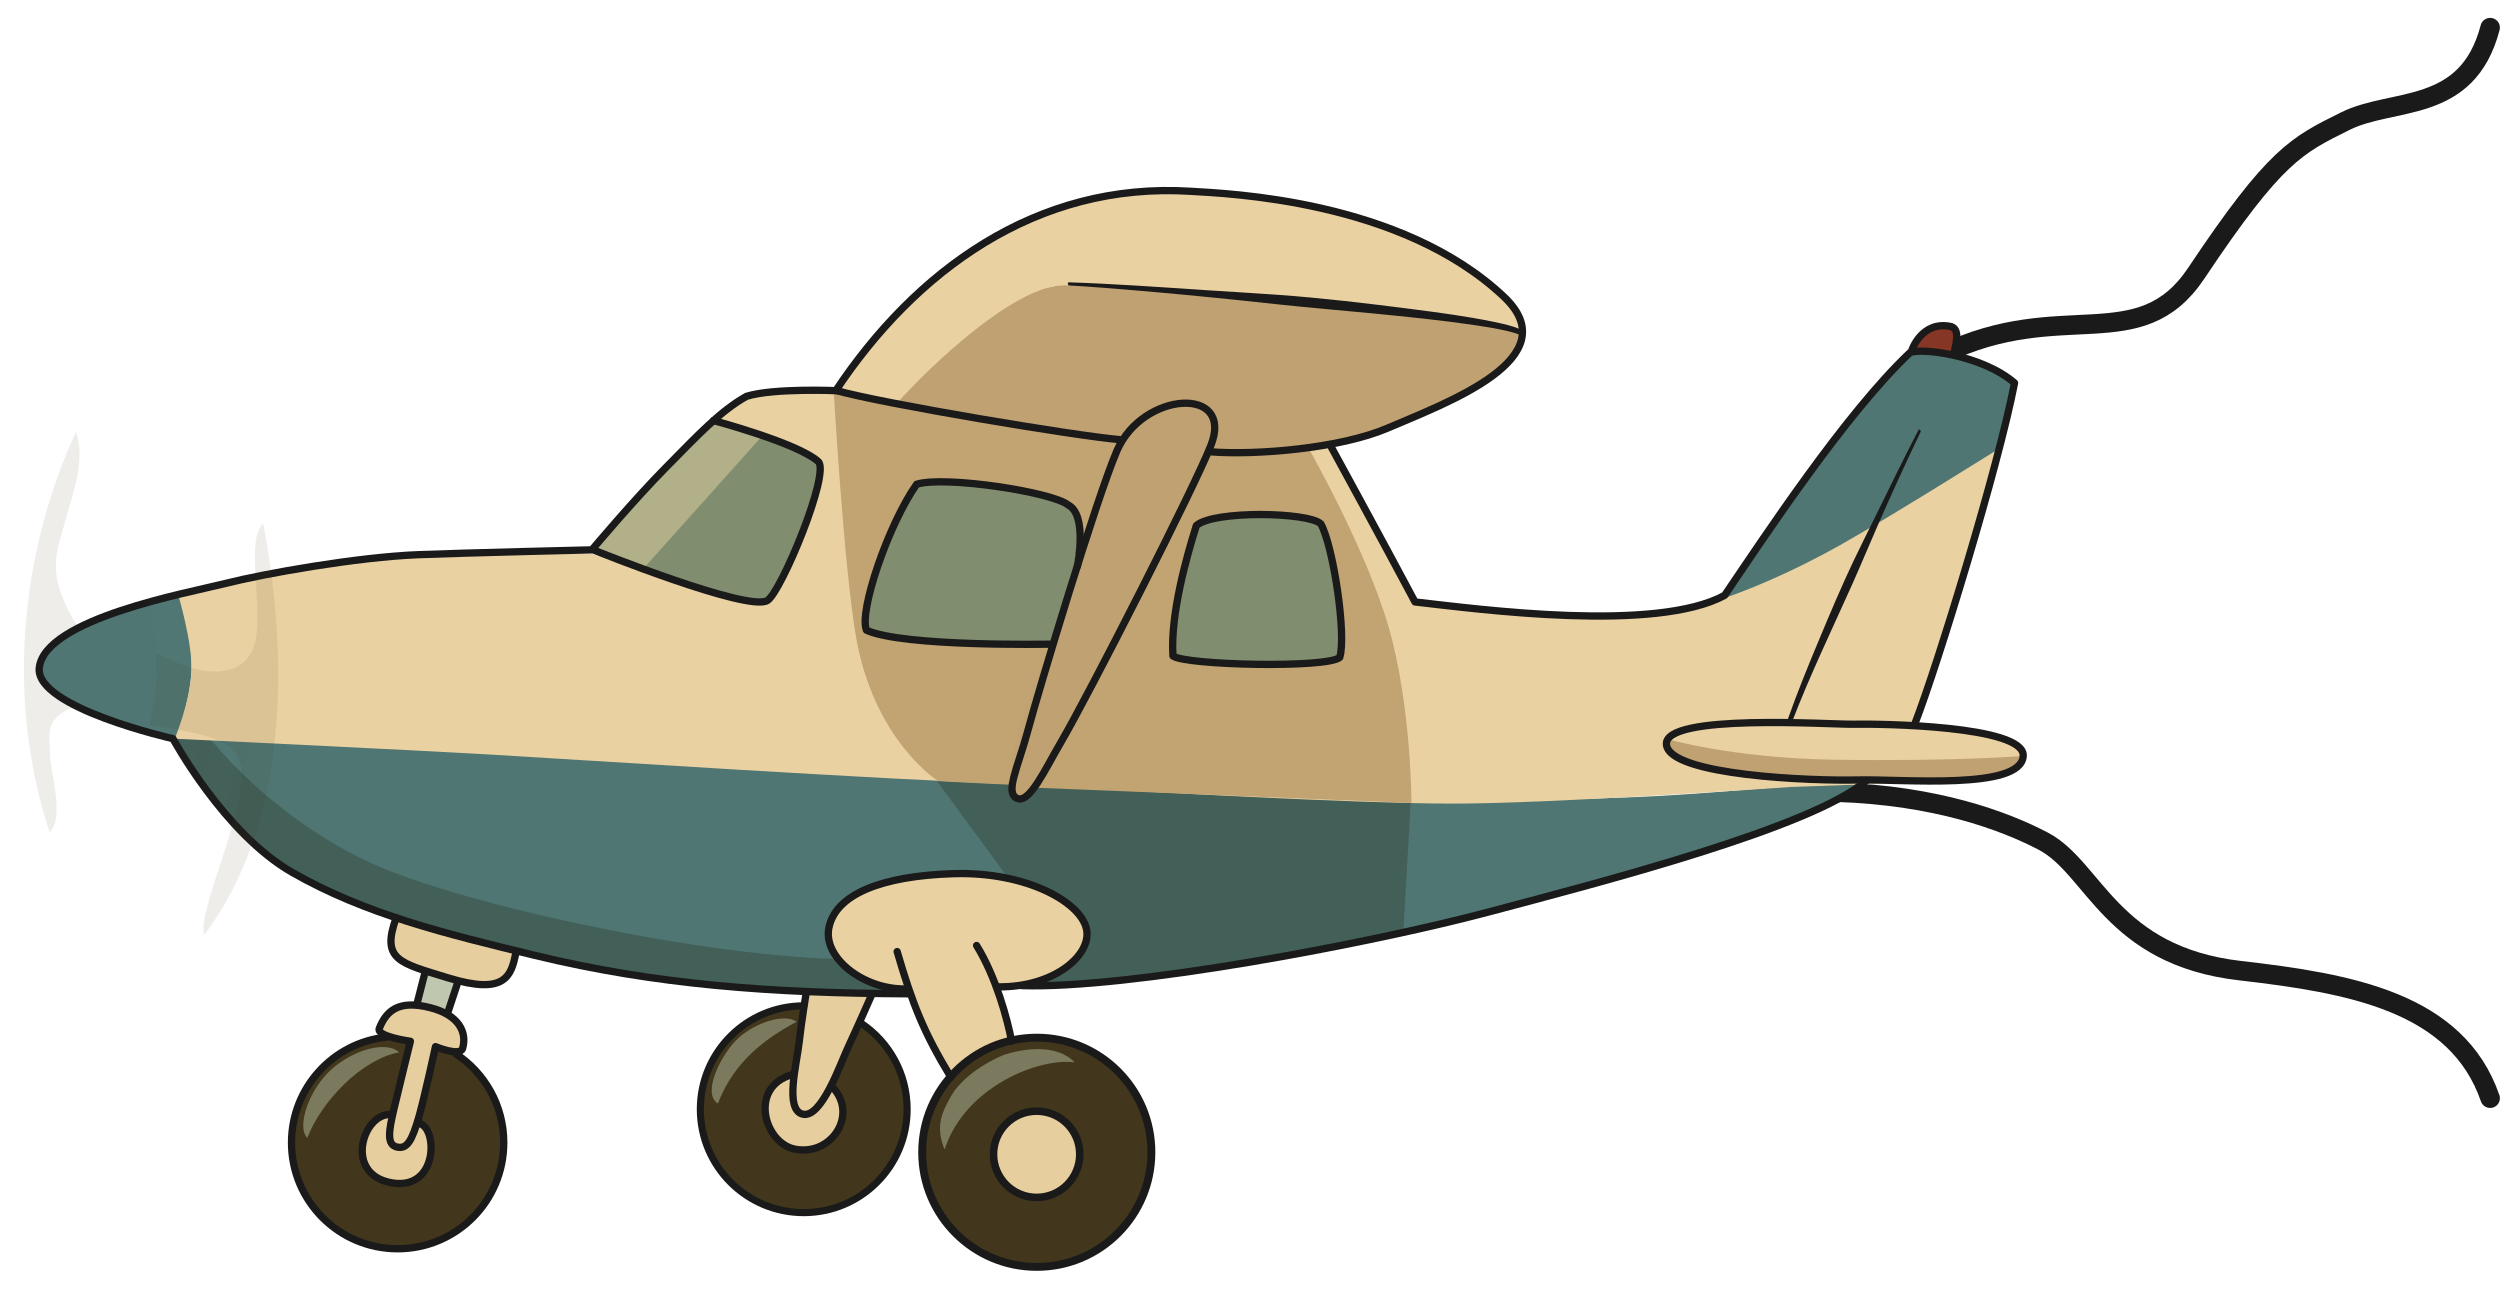 <?xml version="1.0" encoding="UTF-8" standalone="no"?>
<!DOCTYPE svg PUBLIC "-//W3C//DTD SVG 1.1//EN" "http://www.w3.org/Graphics/SVG/1.1/DTD/svg11.dtd">
<!-- Created with Vectornator (http://vectornator.io/) -->
<svg height="100%" stroke-miterlimit="10" style="fill-rule:nonzero;clip-rule:evenodd;stroke-linecap:round;stroke-linejoin:round;" version="1.1" viewBox="695.916 538.65 1026.14 530.145" width="100%" xml:space="preserve" xmlns="http://www.w3.org/2000/svg" xmlns:xlink="http://www.w3.org/1999/xlink">
<defs>
<filter color-interpolation-filters="sRGB" filterUnits="userSpaceOnUse" height="255.448" id="Filter" width="118.766" x="698.736" y="684.944">
<feGaussianBlur in="SourceGraphic" result="Blur" stdDeviation="3"/>
</filter>
<filter color-interpolation-filters="sRGB" filterUnits="userSpaceOnUse" height="188.762" id="Filter_2" width="72.879" x="747.215" y="743.527">
<feGaussianBlur in="SourceGraphic" result="Blur" stdDeviation="4"/>
</filter>
<filter color-interpolation-filters="sRGB" filterUnits="userSpaceOnUse" height="184.333" id="Filter_3" width="42.799" x="695.751" y="705.942">
<feGaussianBlur in="SourceGraphic" result="Blur" stdDeviation="4"/>
</filter>
</defs>
<g id="kone4">
<g opacity="1">
<path d="M1493.47 683.97C1542.03 660.486 1574.13 685.645 1597.4 650.769C1629.87 602.115 1638.66 598.281 1658.57 588.37C1678.2 578.595 1708.64 585.771 1718.01 549.99" fill="none" opacity="1" stroke="#1a1a1a" stroke-linecap="round" stroke-linejoin="round" stroke-width="8"/>
<path d="M1449.98 863.82C1490.43 865.178 1518.29 875.384 1534.63 883.938C1555.51 894.867 1562.36 930.96 1615.37 937.06C1660.47 942.25 1704.38 949.925 1718.01 989.415" fill="none" opacity="1" stroke="#1a1a1a" stroke-linecap="round" stroke-linejoin="round" stroke-width="8"/>
</g>
<g opacity="1">
<path d="M766.342 841.415C766.342 841.415 787.011 889.635 839.717 907.799C950.338 945.921 1010.1 947.243 1086.84 945.457C1173.83 943.434 1229.39 932.473 1312.09 911.675C1412.52 886.416 1453.79 868.388 1461.81 859.116C1428.43 861.001 1395.47 864.832 1364.14 865.935C1322.34 867.408 1273.74 868.578 1208.83 865.478C1151.23 862.726 974.979 852.984 922.192 849.182C875.35 845.809 766.342 841.415 766.342 841.415Z" fill="#4f7673" fill-rule="nonzero" opacity="1" stroke="none"/>
<path d="M1401.79 785.202C1401.79 785.202 1429.85 743.506 1444.89 724.179C1459.52 705.387 1480 683.031 1480 683.031C1480 683.031 1494.64 682.999 1503.91 685.567C1512.97 688.076 1523.35 695.958 1523.35 695.958L1516.18 723.938C1516.18 723.938 1457.93 761.303 1432.5 773.289C1414.7 781.678 1401.79 785.202 1401.79 785.202Z" fill="#4f7673" fill-rule="nonzero" opacity="1" stroke="none"/>
<path d="M770.376 782.629C770.376 782.629 712.245 794.918 711.998 812.473C711.726 831.796 768.231 842.523 768.231 842.523C768.231 842.523 773.911 826.659 774.527 813.653C775.143 800.647 770.376 782.629 770.376 782.629Z" fill="#4f7673" fill-rule="nonzero" opacity="1" stroke="none"/>
</g>
<g opacity="1">
<path d="M1080.58 859.366L1109.36 898.565C1109.36 898.565 1174.17 916.66 1121.96 942.867C1154.55 946.695 1271.91 921.513 1271.91 921.513L1274.98 867.371L1080.58 859.366Z" fill="#425f58" fill-rule="nonzero" opacity="1" stroke="none"/>
<path d="M766.606 841.445C766.606 841.445 787.142 879.835 815.141 895.75C841.529 910.75 865.376 918.776 906.815 928.733C960.825 941.71 998.381 945.196 1060.62 946.357C1061.68 942.818 1048.56 943.144 1038.82 932.253C979.341 930.493 880.977 908.844 845.649 891.717C805.634 872.317 782.583 842.277 782.583 842.277C782.583 842.277 766.606 841.445 766.606 841.445Z" fill="#425f58" fill-rule="nonzero" opacity="1" stroke="none"/>
</g>
<g opacity="1">
<path d="M1181.26 616.882C1141.15 615.579 1118.09 625.743 1088.44 645.808C1057.64 666.646 1038.38 699.328 1038.38 699.328C1038.38 699.328 1051.41 701.625 1064.46 704.399C1078.84 689.438 1103.96 667.238 1126.76 656.597C1134.01 653.214 1219.45 661.603 1231.75 662.925C1244.01 664.243 1309.61 671.611 1320.03 673.994C1321.61 662.881 1281.73 620.146 1181.26 616.882Z" fill="#ead1a2" fill-rule="nonzero" opacity="1" stroke="none"/>
<path d="M1004.94 700.789C994.622 703.324 989.109 711.358 989.109 711.358C995.038 712.773 1007.64 717.839 1018.38 721.156C1026.31 723.607 1032.59 726.982 1032.89 730.52C1033.29 735.416 1025.36 757.85 1025.36 757.85C1025.36 757.85 1014.28 784.565 1009.56 786.361C1006.26 787.616 982.973 780.182 973.074 777.367C964.926 775.05 938.859 765.973 938.859 765.973C938.859 765.973 873.588 764.098 841.639 768.56C812.634 772.61 769.042 782.716 769.042 782.716C769.042 782.716 775.103 803.031 774.505 814.563C773.857 827.062 767.626 841.862 767.625 841.862C767.625 841.862 866.66 846.565 896.938 848.344C930.729 850.329 1061.9 858.846 1110.12 860.348C1109.01 847.089 1127.51 803.296 1127.51 803.296C1127.51 803.296 1111.45 802.953 1100.84 802.434C1089.29 801.869 1057.7 801.392 1052.36 798.623C1047.04 795.863 1052.24 779.381 1057.06 768.141C1060.02 761.224 1070.07 738.298 1072.4 737.282C1078.72 734.525 1117.32 736.529 1131.92 744.451C1139.81 748.733 1139.63 763.332 1139.63 763.332C1139.63 763.332 1154.71 719.749 1154.97 719.487C1117.59 713.81 1097.9 710.279 1097.9 710.279C1097.9 710.279 1055.15 701.511 1040.14 699.919C1031.8 699.034 1015.25 698.254 1004.94 700.789Z" fill="#ead1a2" fill-rule="nonzero" opacity="1" stroke="none"/>
<path d="M1242.28 720.533L1191.38 723.474C1191.73 725.776 1163.12 776.915 1156.94 791.844C1150.74 806.816 1125.89 859.4 1124.72 861.344C1170.2 863.816 1250.56 868.346 1290.91 868.5C1331.87 868.656 1430.92 861.666 1430.92 861.666L1487.71 859.668C1487.71 859.668 1525.67 859.838 1526.27 850.961C1527.31 835.345 1481.7 836.374 1481.7 836.374L1516.87 722.507C1516.87 722.507 1472.74 750.241 1451.17 762.417C1434.27 771.963 1405.48 785.724 1382.41 790.03C1355.97 794.964 1276.97 786.219 1276.97 786.219L1242.28 720.533ZM1237.4 752.313L1244.9 780.107L1246.05 809.139C1246.05 809.139 1228.31 808.516 1211.06 808.794C1195.15 809.049 1178 809.027 1178 809.027C1178 809.027 1177.76 791.995 1179.46 782.428C1181.73 769.658 1187.92 752.451 1187.92 752.451L1213.64 748.413L1237.4 752.313Z" fill="#ead1a2" fill-rule="nonzero" opacity="1" stroke="none"/>
<path d="M1111.07 964.618L1104.79 943.948C1104.79 943.948 1138.98 941.939 1142.28 923.135C1144.1 912.781 1127.51 905.423 1116.49 901.649C1104.82 897.652 1078.06 896.705 1063.1 899.86C1044.19 903.849 1034.04 915.012 1036.22 925.584C1039.44 941.142 1067.89 944.663 1067.89 944.663L1085.21 979.652L1098.14 970.016L1111.07 964.618Z" fill="#ead1a2" fill-rule="nonzero" opacity="1" stroke="none"/>
</g>
<g opacity="1">
<path d="M1038.08 698.616C1038.08 698.616 1042.27 771.209 1047.24 799.913C1054.63 842.667 1080.96 859.232 1080.96 859.232C1080.96 859.232 1104.7 860.572 1110.08 860.706C1111.81 841.951 1127.69 802.379 1127.69 802.379C1127.69 802.379 1069.13 802.888 1050.49 797.685C1050.63 785.737 1050.11 785.783 1057.23 766.411C1063.07 750.509 1073.38 735.966 1073.38 735.966C1073.38 735.966 1116.32 734.971 1131.99 744.726C1140.12 749.792 1138.3 764.427 1138.3 764.427L1155.67 719.28L1038.08 698.616Z" fill="#c2a372" fill-rule="nonzero" opacity="1" stroke="none"/>
<path d="M1120.55 861.961C1148.08 863.097 1275.26 868.224 1275.26 868.224C1275.26 868.224 1275.22 828.563 1265.98 796.369C1256.75 764.175 1233.1 722.774 1233.1 722.774C1233.1 722.774 1218.34 724.228 1192.54 724.699C1163.95 773.824 1136.84 843.754 1120.55 861.961ZM1213.94 748.653C1230.23 749.175 1238.7 753.556 1238.7 753.556C1238.7 753.556 1244.41 770.243 1245.14 782.443C1245.91 795.262 1246.02 809.509 1246.02 809.509L1212.35 809.407L1177.41 808.473C1177.41 808.473 1177.73 793.125 1180.3 779.374C1182.87 765.624 1187.69 753.471 1187.69 753.471C1187.69 753.471 1194.14 748.02 1213.94 748.653Z" fill="#c2a372" fill-rule="nonzero" opacity="1" stroke="none"/>
<path d="M1130.98 655.826C1111.12 657.428 1078.01 688.396 1063.73 704.577C1071.72 706.252 1154.65 719.107 1154.57 719.319C1138.14 763.739 1136.02 778.91 1132.41 789.688C1128.66 800.87 1100.91 860.486 1113.92 866.229C1122.9 870.194 1147.73 811.068 1153.87 798.657C1161.16 783.918 1180.53 747.357 1193.12 724.285C1205.07 724.745 1239.88 724.768 1260.41 716.934C1282.08 708.662 1318.73 693.546 1321.4 676.5C1315.57 668.8 1247.88 664.939 1233.43 663.712C1217.05 662.32 1147.43 654.498 1130.98 655.826Z" fill="#c0a172" fill-rule="nonzero" opacity="1" stroke="none"/>
</g>
<path d="M1379.69 841.88C1379.69 841.88 1407.19 849.88 1448.78 850.48C1499.77 851.215 1527.21 848.882 1527.21 848.882C1527.21 848.882 1524.23 858.591 1504.63 859.391C1481.5 860.335 1433.83 858.361 1407.03 855.917C1380.24 853.473 1379.69 841.88 1379.69 841.88Z" fill="#c0a172" fill-rule="nonzero" opacity="1" stroke="none"/>
<g opacity="1">
<path d="M1244.57 783.636C1244.9 788.188 1248.99 806.768 1244.44 809.438C1239.9 812.108 1187.84 809.328 1178.47 808.295C1174.97 797.979 1181.07 782.678 1182.86 773.144C1184.07 766.708 1182.85 758.731 1188.68 753.341C1194.5 747.95 1234.93 746.906 1237.78 752.998C1240.64 759.089 1244.23 779.084 1244.57 783.636Z" fill="#818d6f" fill-rule="nonzero" opacity="1" stroke="none"/>
<path d="M1086.82 801.894C1078.95 801.617 1054.69 801.677 1050.01 795.162C1047.97 787.693 1065.03 743.323 1071.59 738.431C1078.14 733.539 1094.48 736.124 1104.9 737.233C1115.83 738.397 1132.38 743.499 1137.21 749.795C1142.04 756.092 1130.96 799.258 1127.62 802.043C1124.28 804.828 1094.68 802.17 1086.82 801.894Z" fill="#818d6f" fill-rule="nonzero" opacity="1" stroke="none"/>
<path d="M975.608 777.225C968.197 775.143 939.303 763.865 939.303 763.865L988.84 710.829C988.84 710.829 1028.66 721.818 1032.33 728.85C1036.01 735.883 1015.8 781.204 1011.65 785.045C1007.5 788.885 983.019 779.308 975.608 777.225Z" fill="#818d6f" fill-rule="nonzero" opacity="1" stroke="none"/>
<path d="M988.802 711.016C988.802 711.016 968.677 730.792 965.586 733.646C959.11 739.622 938.858 764.318 938.858 764.318L960.192 771.845L1008.36 718.038L988.802 711.016Z" fill="#b1b088" fill-rule="nonzero" opacity="1" stroke="none"/>
</g>
<g opacity="1">
<path d="M1123.09 993.971C1146.33 995.282 1147.9 1030.15 1121.14 1030.95C1098.19 1031.64 1100.71 992.709 1123.09 993.971Z" fill="#e7ce9f" fill-rule="nonzero" opacity="1" stroke="none"/>
<path d="M856.601 996.542C857.225 996.491 864.201 965.959 864.201 965.959C864.201 965.959 851.157 964.254 851.598 961.531C854.508 943.583 890.074 951.748 886.217 968.38C885.289 972.381 874.951 968.259 874.951 968.259C874.951 968.259 873.256 976.159 871.028 984.433C869.125 991.496 867.905 999.627 867.964 999.645C874.002 1001.51 876.567 1017.13 864.9 1023.3C855.816 1028.11 842.305 1020.58 844.712 1008.14C845.959 1001.7 849.318 997.136 856.601 996.542Z" fill="#e7ce9f" fill-rule="nonzero" opacity="1" stroke="none"/>
<path d="M857.791 915.503C853.408 928.654 857.661 935.124 877.618 939.759C889.708 942.567 907.202 947.36 907.202 929.611L857.791 915.503Z" fill="#e7ce9f" fill-rule="nonzero" opacity="1" stroke="none"/>
<path d="M1021.15 980.603C1021.65 980.519 1022.42 974.528 1024.13 964.54C1025.85 954.553 1026.28 945.718 1026.28 945.718L1053.73 946.656C1053.73 946.656 1047.09 961.864 1044.07 968.121C1041.28 973.883 1036.8 984.904 1036.84 984.919C1046 987.773 1042.48 1005.42 1032.5 1009.32C1018.8 1014.67 1009.07 1004.42 1010.14 995.071C1010.93 988.239 1011.04 982.309 1021.15 980.603Z" fill="#e7ce9f" fill-rule="nonzero" opacity="1" stroke="none"/>
<path d="M1121.03 965.813C1055.98 968.664 1062.67 1057.07 1119.53 1059.06C1182.51 1061.26 1183.94 963.056 1121.03 965.813ZM1122.21 994.611C1142.88 995.037 1145.89 1032.24 1120.12 1029.54C1094.71 1026.88 1101.51 994.185 1122.21 994.611Z" fill="#42371c" fill-rule="nonzero" opacity="1" stroke="none"/>
<path d="M864.408 966.026C852.198 962.062 834.366 966.831 824.09 980.368C806.014 1004.18 817.059 1043.06 848.81 1050.56C877.757 1057.4 909.192 1029.41 902.835 1001.33C899.69 987.431 889.832 970.149 875.061 968.204C872.207 982.071 867.414 999.398 867.414 999.398C867.414 999.398 876.976 1003.95 871.4 1017.07C865.285 1031.45 840.279 1023.61 845.037 1006.75C848.345 995.029 856.556 996.579 856.556 996.579C856.556 996.579 861.944 975.747 864.408 966.026Z" fill="#42371c" fill-rule="nonzero" opacity="1" stroke="none"/>
<path d="M1026.33 950.751C1013.33 951.534 1000.02 957.903 992.682 966.652C973.465 989.552 983.994 1028.11 1015.75 1035.61C1044.69 1042.45 1074.28 1015.53 1067.92 987.447C1064.78 973.551 1059.23 965.396 1048.34 958.29C1043.36 971.404 1036.53 984.253 1036.53 984.253C1036.53 984.253 1046.6 990.506 1040.2 1002.97C1032.12 1018.69 1007.09 1009.17 1009.92 991.879C1011.79 980.491 1021.77 980.73 1021.77 980.73C1021.77 980.73 1023.34 961.084 1026.33 950.751Z" fill="#42371c" fill-rule="nonzero" opacity="1" stroke="none"/>
<path d="M871.396 937.036L867.485 950.802L879.054 954.177L884.205 940.946L871.396 937.036Z" fill="#bfc7ae" fill-rule="nonzero" opacity="1" stroke="none"/>
</g>
<g opacity="1">
<path d="M1107.57 971.786C1114.98 969.193 1129.48 966.689 1137.03 974.723C1122.79 972.654 1092.07 984.442 1083.62 1010.47C1079.63 1000.66 1082.72 994.867 1086.55 988.106C1089.08 983.641 1096.25 976.632 1107.57 971.786Z" fill="#bfc7ae" fill-rule="nonzero" opacity="0.463" stroke="none"/>
<path d="M999.303 964.456C1006.49 958.117 1018.19 954.547 1022.89 958.045C1010.87 964.455 997.297 973.918 990.58 991.592C983.728 987.486 992.115 970.795 999.303 964.456Z" fill="#bfc7ae" fill-rule="nonzero" opacity="0.463" stroke="none"/>
<path d="M859.72 970.602C844.498 973.347 827.753 990.688 822.064 1005.71C817.335 1001.16 823.02 984.355 833.69 976.118C844.359 967.882 855.833 966.626 859.72 970.602Z" fill="#bfc7ae" fill-rule="nonzero" opacity="0.463" stroke="none"/>
</g>
<path d="M1497.82 684.182L1481.54 682.699C1481.54 682.699 1486.33 670.888 1496.55 673.18C1499.96 675.328 1497.82 684.182 1497.82 684.182Z" fill="#853624" fill-rule="nonzero" opacity="1" stroke="none"/>
<g opacity="1">
<path d="M1192.47 724.083C1211.26 725.582 1245.87 722.771 1265.48 714.366C1289.98 703.864 1339.97 685.639 1313.11 660.36C1270.81 620.552 1199.35 618.097 1184.69 617.169C1120.96 613.133 1071.44 650.239 1039.03 698.897C1057.73 704.257 1137.55 717.581 1155.4 719.089" fill="none" opacity="1" stroke="#1a1a1a" stroke-linecap="round" stroke-linejoin="round" stroke-width="3"/>
<path d="M1039.57 699.023C1039.57 699.023 1013.46 697.837 1002.32 701.334C991.543 707.354 982.459 717.159 969.21 730.567C955.961 743.975 938.854 764.338 938.854 764.338C938.854 764.338 885.905 765.6 867.75 766.315C842.285 767.317 804.213 774.144 788.595 778.094C773.208 781.985 714.207 792.61 712.028 812.767C710.264 829.094 766.91 841.843 766.91 841.843C766.91 841.843 787.843 880.692 815.86 896.732C845.818 913.883 878.6 921.845 915.519 930.809C965.067 942.84 1012.68 946.311 1068.56 946.558" fill="none" opacity="1" stroke="#1a1a1a" stroke-linecap="round" stroke-linejoin="round" stroke-width="3"/>
<path d="M940.084 764.613C940.084 764.613 1003.19 790.02 1010.93 785.118C1016.58 781.547 1036.89 732.677 1031.75 728.074C1023.28 720.487 988.773 711.268 988.773 711.268" fill="none" opacity="1" stroke="#1a1a1a" stroke-linecap="round" stroke-linejoin="round" stroke-width="3"/>
<path d="M1113.35 866.329C1118.39 868.698 1124.78 854.569 1131.33 843.388C1142.77 823.874 1186.16 738.738 1192.95 721.433C1202.6 696.855 1164.84 699.253 1154.36 723.688C1145.78 743.7 1122.45 821.289 1117.77 838.662C1113.62 854.025 1108.31 863.961 1113.35 866.329Z" fill="none" opacity="1" stroke="#1a1a1a" stroke-linecap="round" stroke-linejoin="round" stroke-width="3"/>
<g opacity="1">
<path d="M1134.47 654.52C1134.27 654.566 1134.17 654.892 1134.25 655.252C1134.33 655.611 1134.57 655.866 1134.77 655.82C1143.89 656.333 1153 657.098 1162.1 657.857C1181.84 659.504 1201.53 661.527 1221.22 663.654C1233.92 665.027 1246.66 666.052 1259.37 667.291C1273.49 668.667 1287.62 670.09 1301.66 672.174C1305.87 672.8 1310.09 673.477 1314.24 674.429C1315.7 674.764 1317.15 675.139 1318.57 675.635C1319.01 675.79 1319.45 675.966 1319.86 676.186C1319.94 676.228 1320.47 676.551 1320.35 676.478C1320.54 676.637 1320.92 676.491 1321.2 676.156C1321.48 675.821 1321.55 675.419 1321.36 675.26C1320.42 673.734 1318.39 673.158 1316.79 672.655C1314.2 671.843 1311.54 671.261 1308.89 670.716C1297.9 668.464 1286.74 666.98 1275.63 665.546C1257.27 663.178 1238.84 660.986 1220.38 659.655C1210.41 658.936 1200.42 658.377 1190.44 657.717C1171.8 656.484 1153.14 655.127 1134.47 654.52Z" fill="#1a1a1a" stroke="none"/>
</g>
<path d="M1186.97 754.359C1182.93 767.214 1176.24 790.92 1177.36 807.88C1182.2 811.717 1240.66 813.026 1245.82 808.489C1248.66 799.5 1243.14 762.56 1238.04 753.649C1233.1 748.89 1194.27 748.017 1186.97 754.359Z" fill="none" opacity="1" stroke="#1a1a1a" stroke-linecap="round" stroke-linejoin="round" stroke-width="3"/>
<path d="M1126.97 803.045C1126.97 803.045 1066.79 804.215 1051.58 797.337C1048.29 789.734 1060.62 753.747 1072.17 737.403C1083.99 733.818 1128.15 740.7 1134.32 745.911C1142.49 750.019 1138.11 771.095 1138.11 771.095" fill="none" opacity="1" stroke="#1a1a1a" stroke-linecap="round" stroke-linejoin="round" stroke-width="3"/>
<path d="M1064.16 929.228C1070.39 950.61 1075.05 962.422 1086.21 980.788" fill="none" opacity="1" stroke="#1a1a1a" stroke-linecap="round" stroke-linejoin="round" stroke-width="3"/>
<path d="M1096.76 926.735C1104.65 939.524 1109.33 956.61 1111.13 965.968" fill="none" opacity="1" stroke="#1a1a1a" stroke-linecap="round" stroke-linejoin="round" stroke-width="3"/>
<path d="M1105.77 943.71C1128.15 943.88 1143.16 931.269 1142.03 920.984C1140.76 909.426 1117.64 896.309 1087.25 897.254C1057.46 898.18 1038.85 905.835 1036.13 919.505C1033.65 932 1050.87 945.196 1068.27 944.553" fill="none" opacity="1" stroke="#1a1a1a" stroke-linecap="round" stroke-linejoin="round" stroke-width="3"/>
<path d="M1115.31 943.201C1158.7 944.62 1256.9 926.277 1307.18 912.912C1353.28 900.654 1439.56 878.376 1461.85 859.153" fill="none" opacity="1" stroke="#1a1a1a" stroke-linecap="round" stroke-linejoin="round" stroke-width="3"/>
<path d="M1456.84 835.914C1447.73 836.12 1378.5 831.294 1379.92 844.321C1381.31 857.046 1439.87 859.24 1458.38 858.795C1476.88 858.351 1525.47 863.114 1526.35 848.952C1527.13 836.389 1466.87 835.687 1456.84 835.914Z" fill="none" opacity="1" stroke="#1a1a1a" stroke-linecap="round" stroke-linejoin="round" stroke-width="3"/>
<path d="M1482.01 835.359C1491.25 811.635 1516.18 730.12 1522.8 695.833C1509.3 684.204 1484.02 681.28 1479.82 683.448C1453.41 708.452 1420.22 758.84 1403.8 783.022C1375.51 798.393 1303.62 788.78 1276.72 785.727C1263.48 760.83 1242.36 722.178 1242.36 722.178" fill="none" opacity="1" stroke="#1a1a1a" stroke-linecap="round" stroke-linejoin="round" stroke-width="3"/>
<path d="M1026.87 945.821C1026.87 945.821 1024.82 958.335 1023.96 966.261C1022.96 975.397 1017.85 994.246 1025.45 995.979C1033.15 997.734 1040.88 975.169 1044.1 968.322C1047.48 961.113 1053.82 946.732 1053.82 946.732" fill="none" opacity="1" stroke="#1a1a1a" stroke-linecap="round" stroke-linejoin="round" stroke-width="3"/>
<path d="M1021.12 979.712C1002.98 984.786 1009.57 1008.03 1022.36 1010.37C1037.53 1013.13 1048.2 995.979 1037.65 984.905" fill="none" opacity="1" stroke="#1a1a1a" stroke-linecap="round" stroke-linejoin="round" stroke-width="3"/>
<path d="M858.525 915.375C852.292 932.665 859.763 933.854 879.894 940.037C903.574 947.308 905.749 939.004 907.673 929.761" fill="none" opacity="1" stroke="#1a1a1a" stroke-linecap="round" stroke-linejoin="round" stroke-width="3"/>
<path d="M870.372 937.761L867.115 950.473" fill="none" opacity="1" stroke="#1a1a1a" stroke-linecap="round" stroke-linejoin="round" stroke-width="3"/>
<path d="M883.705 942.219L879.799 954.046" fill="none" opacity="1" stroke="#1a1a1a" stroke-linecap="round" stroke-linejoin="round" stroke-width="3"/>
<path d="M874.671 968.246C874.671 968.246 884.795 972.465 885.803 968.95C887.729 962.236 884.13 955.24 872.57 952.274C859.365 948.886 854.453 953.644 851.598 960.751C850.245 964.122 864.371 966.041 864.371 966.041C864.371 966.041 859.647 985.236 857.684 993.533C855.423 1003.09 854.536 1008.7 859.082 1009.51C862.84 1010.17 864.916 1007.42 867.947 996.728C870.239 988.637 874.671 968.246 874.671 968.246Z" fill="none" opacity="1" stroke="#1a1a1a" stroke-linecap="round" stroke-linejoin="round" stroke-width="3"/>
<path d="M856.343 996.13C844.876 995.333 836.674 1021.02 857.039 1024.2C875.766 1027.13 875.646 1001.68 868.081 999.791" fill="none" opacity="1" stroke="#1a1a1a" stroke-linecap="round" stroke-linejoin="round" stroke-width="3"/>
<path d="M883.008 971.215C894.861 978.999 902.688 992.411 902.688 1007.65C902.688 1031.71 883.185 1051.21 859.128 1051.21C835.07 1051.21 815.568 1031.71 815.568 1007.65C815.568 985.066 832.757 966.495 854.766 964.307" fill="none" opacity="1" stroke="#1a1a1a" stroke-linecap="butt" stroke-linejoin="round" stroke-width="3"/>
<path d="M1049.44 958.69C1060.78 966.307 1068.25 979.253 1068.25 993.942C1068.25 1017.38 1049.25 1036.38 1025.81 1036.38C1002.38 1036.38 983.379 1017.38 983.379 993.942C983.379 970.506 1002.38 951.508 1025.81 951.508" fill="none" opacity="1" stroke="#1a1a1a" stroke-linecap="butt" stroke-linejoin="round" stroke-width="2.923"/>
<path d="M1074.43 1011.61C1074.43 985.628 1095.49 964.567 1121.47 964.567C1147.45 964.567 1168.51 985.628 1168.51 1011.61C1168.51 1037.59 1147.45 1058.65 1121.47 1058.65C1095.49 1058.65 1074.43 1037.59 1074.43 1011.61Z" fill="none" opacity="1" stroke="#1a1a1a" stroke-linecap="butt" stroke-linejoin="round" stroke-width="3.24"/>
<path d="M1103.71 1012.43C1103.71 1002.65 1111.64 994.728 1121.42 994.728C1131.19 994.728 1139.12 1002.65 1139.12 1012.43C1139.12 1022.21 1131.19 1030.14 1121.42 1030.14C1111.64 1030.14 1103.71 1022.21 1103.71 1012.43Z" fill="none" opacity="1" stroke="#1a1a1a" stroke-linecap="butt" stroke-linejoin="round" stroke-width="3.111"/>
<g opacity="1">
<path d="M1483.6 714.925C1483.55 714.926 1483.5 714.941 1483.46 714.971C1477.53 726.444 1471.83 738.041 1466.16 749.644C1463.04 756.02 1459.81 762.348 1456.77 768.762C1451.75 779.331 1447.2 790.127 1442.69 800.92C1438.23 811.593 1433.82 822.311 1429.97 833.22C1429.7 833.453 1429.82 834.03 1430.23 834.507C1430.64 834.984 1431.2 835.179 1431.47 834.946C1438.77 815.922 1447.64 797.53 1455.97 778.944C1459.6 770.842 1462.99 762.633 1466.56 754.503C1472.23 741.565 1478.11 728.709 1484.22 715.971C1484.37 715.853 1484.33 715.533 1484.12 715.256C1483.96 715.049 1483.76 714.925 1483.6 714.925Z" fill="#1a1a1a" stroke="none"/>
</g>
<path d="M1497.93 683.861C1499.11 678.544 1500.17 673.782 1496.75 672.681C1484.57 670.081 1480.51 682.665 1480.57 682.635" fill="none" opacity="1" stroke="#1a1a1a" stroke-linecap="round" stroke-linejoin="round" stroke-width="3"/>
</g>
<g opacity="1">
<path d="M759.273 692.477C730.967 690.874 705.662 748.014 706.246 813.464C706.829 878.914 730.902 933.304 758.873 932.89C786.843 932.477 809.118 877.56 809.978 814.396C810.839 751.233 787.579 694.08 759.273 692.477ZM758.814 708.191C769.361 708.473 778.392 720.048 784.265 730.294C794.028 747.325 800.797 786.794 800.658 810.034C800.553 827.525 797.658 867.851 784.987 890.423C780.292 898.788 770.596 914.196 757.43 913.962C744.265 913.728 735.492 900.779 731.818 894.661C723.774 881.268 715.379 852.92 714.462 821.65C712.198 818.389 711.168 817.147 710.842 813.847C710.296 808.336 714.234 804.396 714.32 804.331C714.364 793.358 716.814 765.603 724.218 746.584C731.107 728.887 739.839 707.005 758.814 708.191ZM757.902 711.987C742.103 711.965 732.99 732.927 727.429 749.207C722.499 763.638 719.547 782.597 718.718 800.203C722.37 798.279 728.792 794.166 729.937 793.661C732.192 771.774 739.296 736.034 757.402 736.317C775.508 736.6 782.558 778.497 783.638 791.134C785.02 807.291 784.048 846.074 777.657 862.839C771.265 879.604 765.049 887.378 757.992 887.101C750.935 886.824 743.46 886.046 736.084 861.669C733.749 853.951 730.441 839.137 730.186 831.369C728.422 830.955 719.691 825.846 718.618 825.141C719.985 837.348 721.254 858.795 728.879 878.674C737.82 901.985 749.903 910.701 757.317 910.633C765.119 910.562 777.961 901.662 787.547 872.125C797.879 840.288 797.206 804.682 795.486 791.802C794.336 783.19 786.795 742.774 780.812 732.733C775.199 723.312 767.632 712.001 757.902 711.987ZM756.44 740.779C743.328 741.658 735.04 774.964 734.575 791.689C734.809 791.552 745.365 787.102 756.445 784.321C761.655 796.728 761.779 828.445 755.705 840.451C747.463 838.564 734.54 833.285 734.133 833.058C734.345 842.93 738.991 857.192 740.525 862.698C744.812 878.084 752.334 882.349 757.952 882.684C763.569 883.019 771.775 868.553 775.83 852.741C779.885 836.929 781.137 819.147 779.32 791.689C777.495 764.119 766.715 740.09 756.44 740.779Z" fill="#e0ddd9" fill-rule="nonzero" filter="url(#Filter)" opacity="0.1" stroke="none"/>
<path d="M759.927 806.427C760.624 818.865 759.977 822.53 757.215 836.399C781.102 839.559 792.096 843.224 794.51 851.248C799.286 867.118 776.144 913.712 779.79 922.289C807.185 886.336 817.963 827.703 803.964 753.527C796.407 760.879 804.15 787.546 800.602 802.236C797.053 816.925 780.024 818.003 759.927 806.427Z" fill="#42371c" fill-rule="nonzero" filter="url(#Filter_2)" opacity="0.3" stroke="none"/>
<path d="M727.552 795.457C714.199 773.439 719.135 765.907 723.18 750.85C725.718 741.4 731.118 727.541 727.124 715.942C706.459 760.119 696.92 821.676 716.271 880.275C722.838 874.053 716.132 853.995 716.391 847.762C716.633 841.966 713.479 833.555 725.7 829.106C707.179 819.876 704.299 806.377 727.552 795.457Z" fill="#42371c" fill-rule="nonzero" filter="url(#Filter_3)" opacity="0.3" stroke="none"/>
</g>
</g>
</svg>

